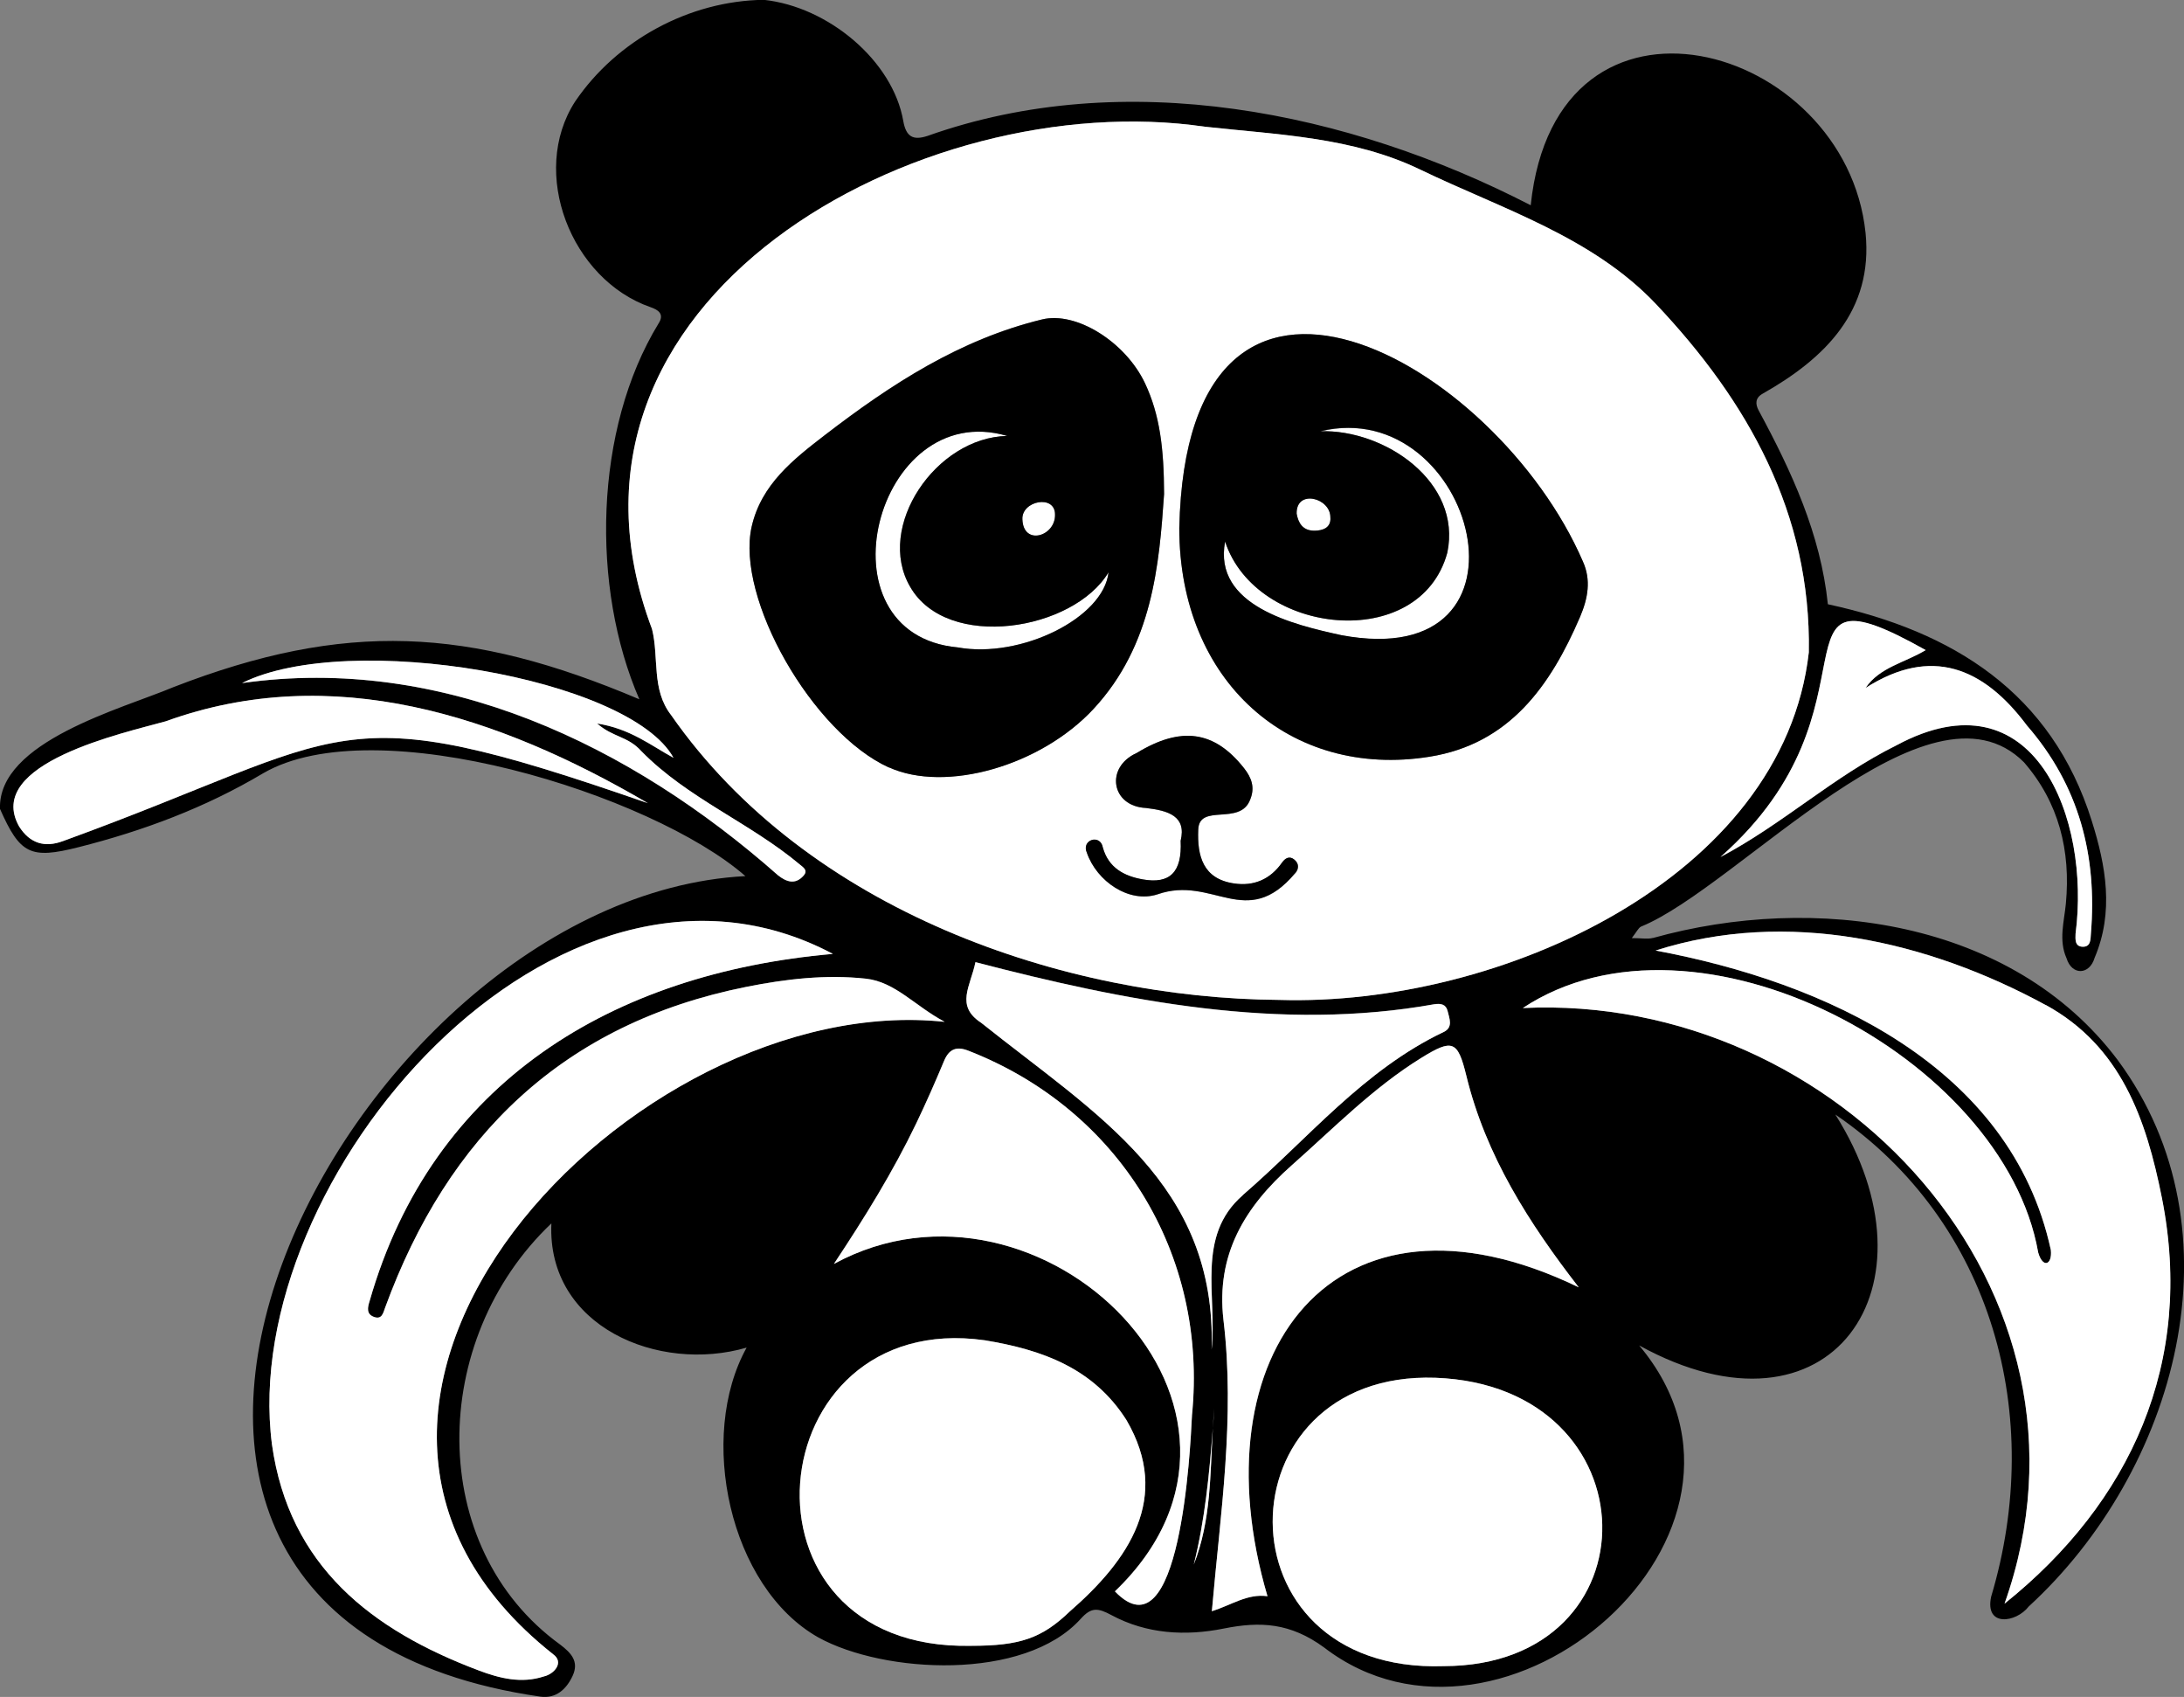 <?xml version="1.0" encoding="UTF-8"?><svg id="b" xmlns="http://www.w3.org/2000/svg" width="263.64" height="204.79" viewBox="0 0 263.64 204.79"><rect x="0" y="0" width="263.64" height="204.79" fill="#808080" stroke="none"/><g id="c"><path d="m199.53,113.19c-.64.17-1.37.02-2.55.02.59-.76.78-1.2,1.1-1.38,11.75-4.77,34.73-31.36,46.24-19.84,4.21,4.85,5.66,10.67,5.06,17.06-.21,2.18-.89,4.42.08,6.59.65,2.11,2.78,2.03,3.39-.05,2.36-5.55,1.36-11.11-.34-16.51-4.87-15.53-16.78-22.9-31.86-26.16-.88-8.47-4.37-16.01-8.35-23.38-.41-.76-.44-1.51.46-2.02,7.57-4.28,13.38-10.02,12.44-19.41-2.39-23.01-37.35-32.81-40.42-3.34-22.05-11.36-49.02-16.83-72.84-8.36-1.7.55-2.56.12-2.9-1.8-1.26-7.27-9.04-13.8-16.84-14.63-9,.12-17.75,4.87-22.78,12.28-5.53,8.55-.51,21.47,9.11,24.81.99.34,1.69.86.96,1.98-7.78,12.74-8.18,31.85-2.31,45.34-20.55-8.71-35.52-9.5-56.26-1.46C14.79,85.52-.29,89.48,0,97.62c2.42,5.47,3.67,6.09,9.48,4.62,7.81-1.97,15.3-4.77,22.25-8.9,13.56-7.93,47,2.54,58.25,12.39-48.5,2.54-92.39,89.26-24.76,99.02,1.91.27,3.16-.9,3.91-2.52.79-1.72-.18-2.75-1.51-3.76-16.22-11.75-15.87-36.78-1.06-50.83-.56,12.47,12.95,18.09,23.57,14.99-5.95,10.72-2.12,28.9,8.66,34.98,7.9,4.36,24.84,5.32,31.67-2.25,1.27-1.41,2.05-1.34,3.72-.44,4.23,2.27,8.9,2.55,13.57,1.61,4.39-.88,8.02-.69,12.1,2.3,21.56,16.56,57.06-13.83,38.02-36.46,23.18,12.74,36.77-7.16,23.68-27.87,19.03,13,25.33,36.43,18.81,58.19-.8,3.7,3.01,3.16,4.54,1.18,17.78-16.3,26.01-45.3,10.74-65.94-12.78-16.98-36.67-20.16-56.11-14.73Zm32.93-34.73c-2.54,1.54-5.56,2.06-7.26,4.57,7.91-5.06,14.23-2.51,19.47,4.52,6.31,7.26,8.5,15.73,7.73,25.14-.05.66,0,1.6-.99,1.57-.97-.02-.88-.93-.86-1.57,1.82-13.86-4.94-31.7-21.6-22.75-7.65,3.79-13.69,9.49-21.26,13.49,20.64-18.23,4.61-36.27,24.76-24.96ZM145.42,15.29c8.84.98,17.86,1.25,26.03,5.18,9.86,4.76,20.76,8.09,28.48,16.26,11.05,11.69,18.71,25.22,18.42,41.99-3.08,27.28-37.42,42.76-63.9,41.95-26-.19-56.95-10.72-73.44-34.38-2.4-3.07-1.44-6.94-2.3-10.37C63.73,36.13,111.15,10.28,145.42,15.29Zm.84,147.56c.62-19.99-13.9-28.32-27.81-39.43-3.17-2.06-1.29-4.41-.7-7.32,18.06,4.7,36.79,8.42,55.45,5.07.73-.09,1.35,0,1.55.84.22.91.67,1.97-.47,2.51-9.67,4.61-16.37,12.88-24.25,19.68-5.69,4.93-3.09,12.2-3.77,18.63ZM7.61,101.5c-2.22.83-4.01.28-5.3-1.76-4.29-7.64,12.77-11.31,17.73-12.7,20.06-7.25,40.09-.7,58.18,9.89-38.39-13.36-35.26-8.28-70.6,4.57Zm21.61-19.06c12.84-6.41,46.76-.65,52.08,9.02-2.75-1.51-5.24-3.53-9.22-4.14,1.92,1.69,3.7,1.51,5.34,3.34,5.57,5.69,13.11,8.63,19.13,13.68.45.38,1.01.71.45,1.34-1.02,1.16-2.11.72-3.09-.05-17.76-15.68-40.47-26.63-64.69-23.19Zm37.54,117.18c1.39.99.12,2.4-1.09,2.68-2.72.9-5.38.23-7.89-.72-12.9-4.87-22.89-12.58-24.95-27.27-4.15-32.05,34.43-76.84,67.71-59.2-26.54,2.33-48.36,15.41-55.93,41.92-.23.73-.42,1.54.53,1.89.98.36,1.13-.5,1.35-1.12,7.58-20.74,21.54-34.3,43.6-38.71,4.76-.95,9.6-1.51,14.43-.99,3.55.39,5.92,3.29,9.5,5.2-37.5-3.99-85.47,46.08-47.27,76.31Zm62.37-5.15c-3.37,3.24-6.02,4.14-11.9,4.14-29.79.63-25.8-40.76,1.65-36.87,6.93,1.14,13.12,3.37,17.1,9.63,5.47,9.36.28,16.89-6.85,23.1Zm14.75-23.65c-.2,4.11-1.42,29.41-9.3,21.22,22.9-21.96-8.94-53.09-33.92-39.52,3.77-5.68,7.14-11.14,9.93-16.94,1.19-2.48,2.3-5,3.36-7.54.6-1.43,1.49-1.81,2.9-1.26,18.23,7.09,28.98,24.56,27.02,44.04Zm2.52,1.54c.05-.81.1-1.61.18-2.41-.06.8-.12,1.61-.18,2.41-.33,5.54-.2,11.13-2.3,16.45,1.35-5.41,1.87-10.92,2.3-16.45Zm-.11,22.08c1.03-11.87,2.82-23.3,1.4-35.15-.92-7.9,2.57-13.64,8.24-18.66,5.07-4.49,9.82-9.36,15.62-12.95,3.8-2.35,4.41-2.1,5.45,2.11,2.36,9.68,7.57,17.82,13.58,25.57-29.56-14.3-46.18,8.08-37.57,37.28-2.42-.34-4.34,1.06-6.71,1.81Zm27.98,6.63c-27.68.95-27.03-35.68-1.01-34.8,26.47.97,26.92,34.76,1.01,34.8Zm67.7-7.54c13.43-37.86-20.29-73.7-58.15-71.88,20.89-13.82,58.06,5.89,62.21,29.5.55,1.94,1.72,1.52,1.53-.3-4.84-22.24-27.33-32.34-47.71-36.14,15.89-5.07,32.84-1.17,47.07,6.57,9.09,4.97,12.14,13.76,14.04,23.31,3.93,19.81-3.73,36.72-19,48.95Z"/><path d="m150.03,144.22c7.88-6.81,14.58-15.08,24.25-19.68,1.15-.55.69-1.61.47-2.51-.2-.84-.82-.93-1.55-.84-18.66,3.35-37.39-.37-55.45-5.07-.59,2.91-2.47,5.26.7,7.32,13.91,11.11,28.44,19.44,27.81,39.43.68-6.43-1.93-13.7,3.77-18.63Z" fill="#fff"/><path d="m20.04,87.04c-4.96,1.39-22.03,5.06-17.73,12.7,1.29,2.04,3.08,2.59,5.3,1.76,35.35-12.85,32.21-17.93,70.6-4.57-18.08-10.6-38.12-17.14-58.18-9.89Z" fill="#fff"/><path d="m97,105.67c.56-.63,0-.97-.45-1.34-6.02-5.05-13.56-7.99-19.13-13.68-1.64-1.83-3.42-1.65-5.34-3.34,3.98.62,6.47,2.64,9.22,4.14-5.32-9.66-39.24-15.43-52.08-9.02,24.22-3.44,46.93,7.5,64.69,23.19.98.78,2.07,1.21,3.09.05Z" fill="#fff"/><path d="m81.01,86.29c16.49,23.66,47.44,34.2,73.44,34.38,26.48.81,60.82-14.67,63.9-41.95.29-16.77-7.38-30.3-18.42-41.99-7.72-8.17-18.61-11.5-28.48-16.26-8.17-3.94-17.19-4.21-26.03-5.18-34.27-5.01-81.7,20.84-66.71,60.63.86,3.43-.1,7.29,2.3,10.37Zm75.34,19.1c-5.89,7.01-9.92.21-16.61,2.55-3.44,1.12-7.34-1.56-8.53-5.01-.71-1.58,1.64-2.32,1.93-.62.69,2.44,2.56,3.42,4.8,3.83,3.26.59,4.78-.83,4.59-4.66.72-2.96-1.46-3.64-4.19-3.96-4.21-.2-4.94-4.9-1.14-6.62,5.37-3.27,9.4-2.71,12.98,1.82.9,1.14,1.34,2.32.74,3.79-1.21,3.23-6.18.37-6.27,3.65-.13,3.14.57,5.92,4.32,6.47,2.4.35,4.38-.49,5.8-2.52.38-.54.88-.84,1.48-.36.59.47.59,1.11.12,1.65Zm34.72-37.63c1,2.21.63,4.41-.34,6.68-3.58,8.35-8.53,15.34-18.16,16.88-16.84,2.7-30.22-9.07-30.22-27.58.87-41.33,38.27-20.17,48.72,4.02Zm-100.33-4.22c1.15-5.09,5.03-8.12,8.9-11.09,7.94-6.1,16.26-11.51,26.17-13.91,4.1-.99,10.05,2.71,12.41,7.71,1.81,3.83,2.29,7.92,2.3,13.37-.59,8.49-1.37,18.21-8.51,25.92-6.4,6.9-17.86,10.16-24.7,7.06-9.22-4.17-18.52-20.41-16.57-29.08Z" fill="#fff"/><path d="m207.69,103.42c7.57-4,13.6-9.7,21.26-13.49,16.65-8.95,23.42,8.9,21.6,22.75-.02.65-.11,1.55.86,1.57,1,.02.94-.91.99-1.57.78-9.41-1.41-17.88-7.73-25.14-5.25-7.02-11.56-9.57-19.47-4.52,1.7-2.51,4.71-3.03,7.26-4.57-20.16-11.31-4.12,6.72-24.76,24.96Z" fill="#fff"/><path d="m114.02,123.31c-3.58-1.9-5.95-4.81-9.5-5.2-4.83-.53-9.68.04-14.43.99-22.06,4.41-36.02,17.98-43.6,38.71-.23.62-.38,1.48-1.35,1.12-.95-.35-.76-1.16-.53-1.89,7.57-26.51,29.39-39.59,55.93-41.92-33.28-17.64-71.87,27.15-67.71,59.2,2.06,14.7,12.04,22.41,24.95,27.27,2.51.95,5.17,1.62,7.89.72,1.22-.28,2.48-1.69,1.09-2.68-38.21-30.24,9.77-80.31,47.27-76.31Z" fill="#fff"/><path d="m158.67,64.04c1-.01,2-.34,1.93-1.57.08-2.4-4.14-3.51-4.07-.49.2,1.11.73,2.07,2.15,2.05Z" fill="#fff"/><path d="m115.61,78.13c7.62,1.37,17.62-3.56,18.2-9.07-4.2,7.05-19.48,9.56-23.95,1.75-4.21-7.21,3.08-18.03,11.72-18.2-15.91-4.67-23.19,23.93-5.97,25.52Z" fill="#fff"/><path d="m127.35,62.12c.04-2.49-4.06-1.7-3.94.55.11,3.23,3.98,2.07,3.94-.55Z" fill="#fff"/><path d="m159.4,52.05c7.77-.24,17.09,6.12,15.32,14.65-3.3,12.13-23.07,10.03-26.82-1.32-1.48,7.76,8.35,10.05,14.04,11.29,25.13,4.71,16.03-29.1-2.53-24.61Z" fill="#fff"/><path d="m135.98,171.38c-3.98-6.27-10.17-8.49-17.1-9.63-27.46-3.89-31.44,37.5-1.65,36.87,5.88,0,8.53-.9,11.9-4.14,7.13-6.2,12.32-13.73,6.85-23.1Z" fill="#fff"/><path d="m173.27,166.27c-26.02-.88-26.68,35.75,1.01,34.8,25.91-.04,25.46-33.83-1.01-34.8Z" fill="#fff"/><path d="m246.93,121.28c-14.23-7.73-31.18-11.64-47.07-6.57,20.38,3.8,42.87,13.89,47.71,36.14.19,1.82-.98,2.24-1.53.3-4.15-23.61-41.32-43.32-62.21-29.5,37.86-1.82,71.58,34.02,58.15,71.88,15.27-12.23,22.93-29.14,19-48.95-1.9-9.54-4.95-18.33-14.04-23.31Z" fill="#fff"/><path d="m190.58,155.36c-6.01-7.76-11.23-15.89-13.58-25.57-1.03-4.21-1.65-4.46-5.45-2.11-5.8,3.59-10.54,8.46-15.62,12.95-5.67,5.02-9.16,10.76-8.24,18.66,1.42,11.85-.37,23.28-1.4,35.15,2.38-.75,4.3-2.15,6.71-1.81-8.61-29.19,8.01-51.57,37.57-37.28Z" fill="#fff"/><path d="m144.11,188.81c2.1-5.32,1.97-10.91,2.3-16.45-.42,5.53-.95,11.04-2.3,16.45Z" fill="#fff"/><path d="m116.86,126.79c-1.42-.55-2.31-.17-2.9,1.26-1.06,2.54-2.17,5.06-3.36,7.54-2.79,5.8-6.16,11.26-9.93,16.94,24.97-13.57,56.82,17.56,33.92,39.52,7.88,8.2,9.1-17.11,9.3-21.22,1.96-19.47-8.79-36.95-27.02-44.04Z" fill="#fff"/><path d="m146.41,172.37c.06-.8.12-1.61.18-2.41-.08.8-.13,1.61-.18,2.41Z" fill="#fff"/><path d="m107.31,92.61c6.83,3.09,18.3-.16,24.7-7.06,7.15-7.71,7.92-17.43,8.51-25.92-.02-5.46-.5-9.54-2.3-13.37-2.36-5-8.31-8.71-12.41-7.71-9.91,2.4-18.23,7.81-26.17,13.91-3.86,2.97-7.74,6-8.9,11.09-1.96,8.67,7.35,24.91,16.57,29.08Zm20.05-30.49c.04,2.62-3.83,3.78-3.94.55-.11-2.25,3.98-3.04,3.94-.55Zm-5.77-9.51c-8.63.17-15.93,10.99-11.72,18.2,4.47,7.81,19.75,5.3,23.95-1.75-.58,5.51-10.58,10.45-18.2,9.07-17.22-1.59-9.94-30.2,5.97-25.52Z"/><path d="m172.58,91.32c9.62-1.54,14.58-8.54,18.16-16.88.97-2.27,1.34-4.47.34-6.68-10.45-24.18-47.84-45.35-48.72-4.02,0,18.51,13.38,30.28,30.22,27.58Zm-11.98-28.84c.07,1.23-.93,1.56-1.93,1.57-1.42.01-1.95-.94-2.15-2.05-.07-3.02,4.15-1.91,4.07.49Zm-12.71,2.89c3.75,11.36,23.53,13.45,26.82,1.32,1.78-8.53-7.54-14.88-15.32-14.65,18.56-4.49,27.66,29.32,2.53,24.61-5.68-1.24-15.51-3.53-14.04-11.29Z"/><path d="m156.24,103.73c-.59-.48-1.1-.17-1.48.36-1.42,2.03-3.4,2.88-5.8,2.52-3.75-.55-4.45-3.32-4.32-6.47.1-3.28,5.06-.42,6.27-3.65.61-1.47.16-2.65-.74-3.79-3.57-4.53-7.6-5.1-12.98-1.82-3.8,1.71-3.07,6.42,1.14,6.62,2.73.32,4.91.99,4.19,3.96.19,3.83-1.33,5.25-4.59,4.66-2.24-.4-4.11-1.39-4.8-3.83-.29-1.7-2.64-.96-1.93.62,1.2,3.45,5.1,6.13,8.53,5.01,6.68-2.34,10.72,4.46,16.61-2.55.47-.54.47-1.18-.12-1.65Z"/></g></svg>